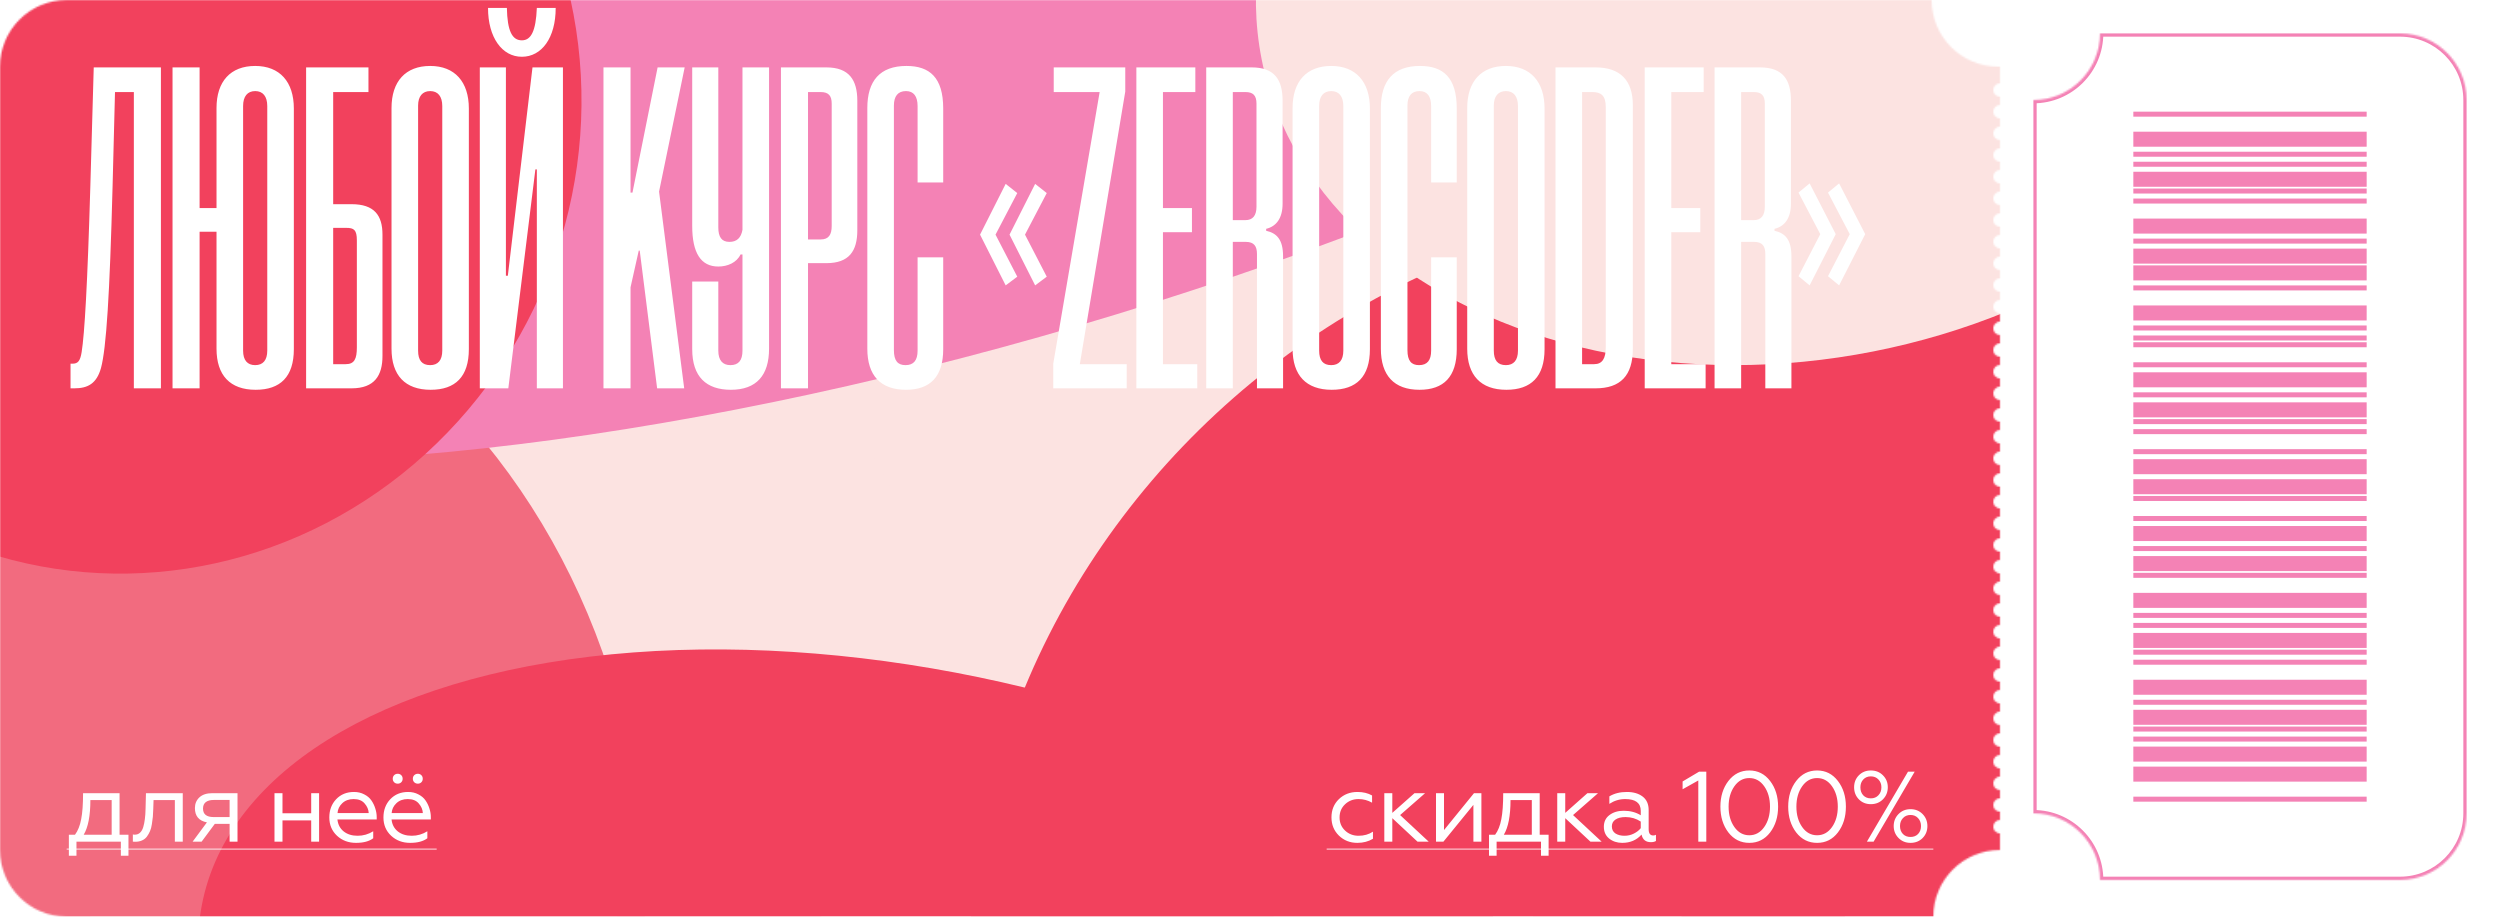 <?xml version="1.0" encoding="UTF-8"?> <svg xmlns="http://www.w3.org/2000/svg" width="1500" height="550" viewBox="0 0 1500 550" fill="none"> <path fill-rule="evenodd" clip-rule="evenodd" d="M1200 40L1200 39.988C1221.63 39.457 1238.99 21.764 1239 0.012C1239.33 0.004 1239.67 0 1240 0H1460C1482.09 0 1500 17.909 1500 40V510C1500 532.091 1482.09 550 1460 550H1240C1240 527.909 1222.09 510 1200 510V500C1202.21 500 1204 498.209 1204 496C1204 493.791 1202.21 492 1200 492V487C1202.21 487 1204 485.209 1204 483C1204 480.791 1202.21 479 1200 479V474C1202.21 474 1204 472.209 1204 470C1204 467.791 1202.21 466 1200 466V461C1202.21 461 1204 459.209 1204 457C1204 454.791 1202.21 453 1200 453V448C1202.21 448 1204 446.209 1204 444C1204 441.791 1202.21 440 1200 440V435C1202.21 435 1204 433.209 1204 431C1204 428.791 1202.21 427 1200 427V422C1202.21 422 1204 420.209 1204 418C1204 415.791 1202.21 414 1200 414V409C1202.21 409 1204 407.209 1204 405C1204 402.791 1202.21 401 1200 401V396C1202.21 396 1204 394.209 1204 392C1204 389.791 1202.21 388 1200 388V383C1202.21 383 1204 381.209 1204 379C1204 376.791 1202.21 375 1200 375V370C1202.21 370 1204 368.209 1204 366C1204 363.791 1202.21 362 1200 362V357C1202.21 357 1204 355.209 1204 353C1204 350.791 1202.21 349 1200 349V344C1202.21 344 1204 342.209 1204 340C1204 337.791 1202.21 336 1200 336V331C1202.21 331 1204 329.209 1204 327C1204 324.791 1202.21 323 1200 323V318C1202.21 318 1204 316.209 1204 314C1204 311.791 1202.21 310 1200 310V305C1202.21 305 1204 303.209 1204 301C1204 298.791 1202.21 297 1200 297V292C1202.21 292 1204 290.209 1204 288C1204 285.791 1202.21 284 1200 284V279C1202.21 279 1204 277.209 1204 275C1204 272.791 1202.21 271 1200 271V266C1202.21 266 1204 264.209 1204 262C1204 259.791 1202.21 258 1200 258V253C1202.21 253 1204 251.209 1204 249C1204 246.791 1202.21 245 1200 245V240C1202.21 240 1204 238.209 1204 236C1204 233.791 1202.21 232 1200 232V227C1202.21 227 1204 225.209 1204 223C1204 220.791 1202.21 219 1200 219V214C1202.21 214 1204 212.209 1204 210C1204 207.791 1202.21 206 1200 206V201C1202.21 201 1204 199.209 1204 197C1204 194.791 1202.21 193 1200 193V188C1202.21 188 1204 186.209 1204 184C1204 181.791 1202.21 180 1200 180V175C1202.21 175 1204 173.209 1204 171C1204 168.791 1202.21 167 1200 167V162C1202.21 162 1204 160.209 1204 158C1204 155.791 1202.21 154 1200 154V149C1202.21 149 1204 147.209 1204 145C1204 142.791 1202.21 141 1200 141V136C1202.21 136 1204 134.209 1204 132C1204 129.791 1202.21 128 1200 128V123C1202.21 123 1204 121.209 1204 119C1204 116.791 1202.21 115 1200 115V110C1202.21 110 1204 108.209 1204 106C1204 103.791 1202.21 102 1200 102V97C1202.21 97 1204 95.209 1204 93C1204 90.791 1202.21 89 1200 89V84C1202.21 84 1204 82.209 1204 80C1204 77.791 1202.21 76 1200 76V71C1202.21 71 1204 69.209 1204 67C1204 64.791 1202.21 63 1200 63V58C1202.21 58 1204 56.209 1204 54C1204 51.791 1202.21 50 1200 50V40Z" fill="white"></path> <mask id="mask0_977_3" style="mask-type:alpha" maskUnits="userSpaceOnUse" x="0" y="0" width="1200" height="550"> <path fill-rule="evenodd" clip-rule="evenodd" d="M40 0H1159C1159 22.091 1176.91 40 1199 40C1199.33 40 1199.67 39.996 1200 39.988V40V50C1197.79 50 1196 51.791 1196 54C1196 56.209 1197.79 58 1200 58V63C1197.79 63 1196 64.791 1196 67C1196 69.209 1197.79 71 1200 71V76C1197.79 76 1196 77.791 1196 80C1196 82.209 1197.79 84 1200 84V89C1197.79 89 1196 90.791 1196 93C1196 95.209 1197.79 97 1200 97V102C1197.79 102 1196 103.791 1196 106C1196 108.209 1197.79 110 1200 110V115C1197.79 115 1196 116.791 1196 119C1196 121.209 1197.79 123 1200 123V128C1197.79 128 1196 129.791 1196 132C1196 134.209 1197.79 136 1200 136V141C1197.79 141 1196 142.791 1196 145C1196 147.209 1197.79 149 1200 149V154C1197.79 154 1196 155.791 1196 158C1196 160.209 1197.79 162 1200 162V167C1197.79 167 1196 168.791 1196 171C1196 173.209 1197.79 175 1200 175V180C1197.79 180 1196 181.791 1196 184C1196 186.209 1197.79 188 1200 188V193C1197.79 193 1196 194.791 1196 197C1196 199.209 1197.79 201 1200 201V206C1197.79 206 1196 207.791 1196 210C1196 212.209 1197.79 214 1200 214V219C1197.79 219 1196 220.791 1196 223C1196 225.209 1197.79 227 1200 227V232C1197.79 232 1196 233.791 1196 236C1196 238.209 1197.79 240 1200 240V245C1197.79 245 1196 246.791 1196 249C1196 251.209 1197.79 253 1200 253V258C1197.79 258 1196 259.791 1196 262C1196 264.209 1197.79 266 1200 266V271C1197.79 271 1196 272.791 1196 275C1196 277.209 1197.79 279 1200 279V284C1197.79 284 1196 285.791 1196 288C1196 290.209 1197.79 292 1200 292V297C1197.79 297 1196 298.791 1196 301C1196 303.209 1197.79 305 1200 305V310C1197.79 310 1196 311.791 1196 314C1196 316.209 1197.79 318 1200 318V323C1197.79 323 1196 324.791 1196 327C1196 329.209 1197.79 331 1200 331V336C1197.79 336 1196 337.791 1196 340C1196 342.209 1197.79 344 1200 344V349C1197.79 349 1196 350.791 1196 353C1196 355.209 1197.79 357 1200 357V362C1197.79 362 1196 363.791 1196 366C1196 368.209 1197.79 370 1200 370V375C1197.79 375 1196 376.791 1196 379C1196 381.209 1197.79 383 1200 383V388C1197.79 388 1196 389.791 1196 392C1196 394.209 1197.79 396 1200 396V401C1197.79 401 1196 402.791 1196 405C1196 407.209 1197.79 409 1200 409V414C1197.79 414 1196 415.791 1196 418C1196 420.209 1197.79 422 1200 422V427C1197.79 427 1196 428.791 1196 431C1196 433.209 1197.79 435 1200 435V440C1197.79 440 1196 441.791 1196 444C1196 446.209 1197.79 448 1200 448V453C1197.79 453 1196 454.791 1196 457C1196 459.209 1197.79 461 1200 461V466C1197.79 466 1196 467.791 1196 470C1196 472.209 1197.79 474 1200 474V479C1197.79 479 1196 480.791 1196 483C1196 485.209 1197.79 487 1200 487V492C1197.79 492 1196 493.791 1196 496C1196 498.209 1197.79 500 1200 500V510C1177.91 510 1160 527.909 1160 550H40C17.909 550 0 532.091 0 510V40C0 17.909 17.909 0 40 0Z" fill="white"></path> </mask> <g mask="url(#mask0_977_3)"> <g filter="url(#filter0_f_977_3)"> <ellipse cx="546.934" cy="347.503" rx="920.854" ry="911.439" transform="rotate(-166.627 546.934 347.503)" fill="#F2415D"></ellipse> </g> <g filter="url(#filter1_f_977_3)"> <ellipse cx="737.956" cy="392.915" rx="401.026" ry="396.925" transform="rotate(-166.627 737.956 392.915)" fill="#F2415D"></ellipse> </g> <g filter="url(#filter2_f_977_3)"> <ellipse cx="611.066" cy="204.304" rx="463.913" ry="349.523" transform="rotate(-134.916 611.066 204.304)" fill="#FCE3E1"></ellipse> </g> <g filter="url(#filter3_f_977_3)"> <ellipse cx="1029.13" cy="367.925" rx="321.919" ry="146.409" transform="rotate(143.99 1029.13 367.925)" fill="#FCE3E1"></ellipse> </g> <g filter="url(#filter4_f_977_3)"> <ellipse cx="165.4" cy="256.531" rx="624.358" ry="283.959" transform="rotate(49.304 165.4 256.531)" fill="#FCE3E1"></ellipse> </g> <g filter="url(#filter5_f_977_3)"> <ellipse cx="62.77" cy="515.553" rx="321.919" ry="377.999" transform="rotate(-11.491 62.77 515.553)" fill="#F26B7F"></ellipse> </g> <g filter="url(#filter6_f_977_3)"> <ellipse cx="583.992" cy="-19.47" rx="223.959" ry="725.269" transform="rotate(-106.392 583.992 -19.47)" fill="#F482B5"></ellipse> </g> <g filter="url(#filter7_f_977_3)"> <ellipse cx="78.966" cy="67.294" rx="278.27" ry="268.516" transform="rotate(112.278 78.966 67.294)" fill="#F2415D"></ellipse> </g> <g filter="url(#filter8_f_977_3)"> <ellipse cx="993.024" cy="531.707" rx="430.818" ry="386.979" transform="rotate(-42.858 993.024 531.707)" fill="#F2415D"></ellipse> </g> <g filter="url(#filter9_f_977_3)"> <ellipse cx="550.027" cy="635.56" rx="438.832" ry="231.915" transform="rotate(12.676 550.027 635.56)" fill="#F2415D"></ellipse> </g> <g filter="url(#filter10_f_977_3)"> <ellipse cx="1076.98" cy="-27.534" rx="326.153" ry="242.999" transform="rotate(-11.146 1076.98 -27.534)" fill="#FCE3E1"></ellipse> </g> </g> <path d="M96.55 233H80.31V55.23H69L67.55 111.78C65.81 177.32 63.78 208.93 60.59 220.82C57.98 230.1 52.76 233 44.64 233H42.32V218.21H43.48C46.67 218.21 48.12 216.76 48.99 211.25C50.73 200.52 52.47 171.23 54.21 111.49L56.24 40.44H96.55V233ZM119.759 233H103.519V40.44H119.759V124.83H129.909V64.8C129.909 48.85 138.319 39.57 153.109 39.57C167.899 39.57 176.309 49.14 176.309 65.09V209.51C176.309 226.04 168.189 233.87 153.399 233.87C138.029 233.87 129.909 225.17 129.909 209.22V139.04H119.759V233ZM160.359 210.38V63.64C160.359 57.84 157.749 54.65 153.109 54.65C148.469 54.65 145.859 57.84 145.859 63.64V210.38C145.859 216.18 148.469 219.08 153.109 219.08C157.749 219.08 160.359 216.18 160.359 210.38ZM221.076 40.44V55.23H199.906V122.51H210.926C224.556 122.51 229.486 129.18 229.486 140.78V213.57C229.486 225.17 224.846 233 210.926 233H183.666V40.44H221.076ZM199.906 218.5H207.446C212.666 218.5 214.116 215.31 214.116 208.35V144.26C214.116 137.88 212.376 136.72 207.736 136.72H199.906V218.5ZM281.312 65.09V209.51C281.312 226.04 273.192 233.87 258.402 233.87C243.032 233.87 234.912 225.17 234.912 209.22V64.8C234.912 48.85 243.322 39.57 258.112 39.57C272.902 39.57 281.312 49.14 281.312 65.09ZM265.362 210.38V63.64C265.362 57.84 262.752 54.65 258.112 54.65C253.472 54.65 250.862 57.84 250.862 63.35V210.38C250.862 216.18 253.182 219.08 258.112 219.08C262.752 219.08 265.362 216.18 265.362 210.38ZM313.114 34.06C301.224 34.06 292.814 22.46 292.814 4.77H304.124C304.414 18.69 307.314 24.2 313.114 24.2C318.624 24.2 321.524 18.69 322.104 4.77H333.414C333.414 22.75 325.004 34.06 313.114 34.06ZM337.764 233H322.104V101.63H321.234L304.994 233H287.884V40.44H303.544V165.43H304.704L319.494 40.44H337.764V233ZM410.514 233H394.274L383.834 150.35H383.254L378.324 172.39V233H362.084V40.44H378.324V115.55H379.484L394.564 40.44H410.804L395.434 114.97L410.514 233ZM445.486 210.38V152.67H444.326C442.006 157.6 436.496 159.92 430.986 159.92C420.546 159.92 415.326 151.8 415.326 135.56V40.44H430.986V136.43C430.986 142.23 433.016 145.13 437.656 145.13C442.006 145.13 444.616 142.81 445.486 137.88V40.44H461.436V209.22C461.436 225.17 453.896 233.87 438.526 233.87C423.736 233.87 415.326 226.04 415.326 209.51V168.91H430.986V210.38C430.986 216.18 433.596 219.08 438.236 219.08C443.166 219.08 445.486 216.18 445.486 210.38ZM495.828 157.89H484.808V233H468.568V40.44H495.828C509.458 40.44 514.388 47.98 514.388 60.45V138.17C514.388 150.64 509.458 157.89 495.828 157.89ZM484.808 55.23V143.68H492.348C497.278 143.68 499.018 140.78 499.018 135.56V62.19C499.018 57.55 497.278 55.23 492.348 55.23H484.808ZM550.554 210.38V154.41H565.924V209.51C565.924 226.04 558.094 233.87 543.594 233.87C528.224 233.87 520.394 225.17 520.394 209.22V64.8C520.394 48.56 527.934 39.57 543.884 39.57C557.804 39.57 565.924 46.53 565.924 65.09V109.46H550.554V63.64C550.554 57.84 548.234 54.65 543.594 54.65C538.664 54.65 536.344 57.84 536.344 63.35V210.09C536.344 216.47 538.664 219.08 543.304 219.08C548.234 219.08 550.554 216.18 550.554 210.38ZM603.402 171.23L588.032 140.78L603.402 110.33L610.362 115.84L597.312 140.78L610.362 166.01L603.402 171.23ZM621.092 171.23L605.722 140.78L621.092 110.33L628.052 115.84L615.002 140.78L628.052 166.01L621.092 171.23ZM676.029 233H631.949V218.21L659.789 55.23H632.239V40.44H675.159V54.94L647.899 218.5H676.029V233ZM718.36 233H681.82V40.44H717.2V55.23H697.77V124.83H715.17V139.33H697.77V218.5H718.36V233ZM739.684 233H723.734V40.44H750.994C764.624 40.44 769.554 47.69 769.554 60.45V122.22C769.554 130.92 765.784 135.85 759.694 137.3V138.46C766.074 139.91 769.844 143.68 769.844 153.83V233H754.184V152.38C754.184 147.74 752.444 145.13 747.514 145.13H739.684V233ZM753.894 123.96V62.19C753.894 57.26 751.864 55.23 747.224 55.23H739.684V132.08H747.224C751.574 132.08 753.894 129.47 753.894 123.96ZM821.946 65.09V209.51C821.946 226.04 813.826 233.87 799.036 233.87C783.666 233.87 775.546 225.17 775.546 209.22V64.8C775.546 48.85 783.956 39.57 798.746 39.57C813.536 39.57 821.946 49.14 821.946 65.09ZM805.996 210.38V63.64C805.996 57.84 803.386 54.65 798.746 54.65C794.106 54.65 791.496 57.84 791.496 63.35V210.38C791.496 216.18 793.816 219.08 798.746 219.08C803.386 219.08 805.996 216.18 805.996 210.38ZM858.679 210.38V154.41H874.049V209.51C874.049 226.04 866.219 233.87 851.719 233.87C836.349 233.87 828.519 225.17 828.519 209.22V64.8C828.519 48.56 836.059 39.57 852.009 39.57C865.929 39.57 874.049 46.53 874.049 65.09V109.46H858.679V63.64C858.679 57.84 856.359 54.65 851.719 54.65C846.789 54.65 844.469 57.84 844.469 63.35V210.09C844.469 216.47 846.789 219.08 851.429 219.08C856.359 219.08 858.679 216.18 858.679 210.38ZM926.732 65.09V209.51C926.732 226.04 918.612 233.87 903.822 233.87C888.452 233.87 880.332 225.17 880.332 209.22V64.8C880.332 48.85 888.742 39.57 903.532 39.57C918.322 39.57 926.732 49.14 926.732 65.09ZM910.782 210.38V63.64C910.782 57.84 908.172 54.65 903.532 54.65C898.892 54.65 896.282 57.84 896.282 63.35V210.38C896.282 216.18 898.602 219.08 903.532 219.08C908.172 219.08 910.782 216.18 910.782 210.38ZM957.374 233H933.304V40.44H957.374C972.164 40.44 979.704 48.27 979.704 63.06V209.22C979.704 225.46 972.164 233 957.374 233ZM949.254 218.5H956.504C961.434 218.5 963.464 215.02 963.464 208.35V64.22C963.464 57.26 960.564 55.23 955.344 55.23H949.254V218.5ZM1023.37 233H986.83V40.44H1022.21V55.23H1002.78V124.83H1020.18V139.33H1002.78V218.5H1023.37V233ZM1044.69 233H1028.74V40.44H1056C1069.63 40.44 1074.56 47.69 1074.56 60.45V122.22C1074.56 130.92 1070.79 135.85 1064.7 137.3V138.46C1071.08 139.91 1074.85 143.68 1074.85 153.83V233H1059.19V152.38C1059.19 147.74 1057.45 145.13 1052.52 145.13H1044.69V233ZM1058.9 123.96V62.19C1058.9 57.26 1056.87 55.23 1052.23 55.23H1044.69V132.08H1052.23C1056.58 132.08 1058.9 129.47 1058.9 123.96ZM1085.78 171.23L1079.11 165.72L1092.16 140.49L1079.11 115.55L1085.78 110.04L1101.44 140.49L1085.78 171.23ZM1103.47 171.23L1096.8 165.72L1109.85 140.49L1096.8 115.55L1103.47 110.04L1119.13 140.49L1103.47 171.23Z" fill="white"></path> <path d="M41.32 513.46V500.86H44.98C46.74 498.5 47.98 495.4 48.7 491.56C49.46 487.72 49.84 482.5 49.84 475.9H71.74V500.86H77.08V513.46H72.52V505H45.88V513.46H41.32ZM50.2 500.86H67V480.04H54.22C54.22 489.48 52.88 496.42 50.2 500.86ZM79.714 505V500.68C79.914 500.76 80.314 500.8 80.914 500.8C82.114 500.8 83.134 500.42 83.974 499.66C84.854 498.86 85.514 497.72 85.954 496.24C86.394 494.76 86.714 493.16 86.914 491.44C87.154 489.68 87.294 487.62 87.334 485.26L87.574 475.9H109.654V505H104.914V480.04H92.134L91.954 485.38C91.914 487.18 91.834 488.74 91.714 490.06C91.594 491.38 91.394 492.88 91.114 494.56C90.874 496.2 90.494 497.6 89.974 498.76C89.494 499.88 88.874 500.96 88.114 502C87.354 503 86.374 503.76 85.174 504.28C84.014 504.8 82.674 505.06 81.154 505.06C80.514 505.06 80.034 505.04 79.714 505ZM115.565 505L124.145 493.42C119.345 492.5 116.945 489.64 116.945 484.84C116.945 482.24 117.845 480.1 119.645 478.42C121.445 476.74 124.065 475.9 127.505 475.9H142.505V505H137.765V494.32H128.885L120.965 505H115.565ZM128.165 490.24H137.765V479.98H128.165C126.125 479.98 124.545 480.42 123.425 481.3C122.345 482.18 121.805 483.46 121.805 485.14C121.805 488.54 123.925 490.24 128.165 490.24ZM164.694 505V475.9H169.494V487.96H186.714V475.9H191.454V505H186.714V492.22H169.494V505H164.694ZM213.611 505.72C209.091 505.72 205.291 504.3 202.211 501.46C199.131 498.58 197.591 494.92 197.591 490.48C197.591 486.08 198.951 482.44 201.671 479.56C204.431 476.64 208.011 475.18 212.411 475.18C214.691 475.18 216.731 475.66 218.531 476.62C220.371 477.54 221.811 478.76 222.851 480.28C223.891 481.8 224.671 483.42 225.191 485.14C225.751 486.86 226.031 488.6 226.031 490.36V491.68H202.451C202.771 494.68 204.011 497.06 206.171 498.82C208.371 500.58 211.171 501.46 214.571 501.46C217.931 501.46 221.051 500.56 223.931 498.76V502.96C221.491 504.8 218.051 505.72 213.611 505.72ZM202.511 487.84H221.231C221.111 485.72 220.291 483.8 218.771 482.08C217.291 480.32 215.091 479.44 212.171 479.44C209.371 479.44 207.091 480.28 205.331 481.96C203.611 483.6 202.671 485.56 202.511 487.84ZM246.088 505.72C241.568 505.72 237.768 504.3 234.688 501.46C231.608 498.58 230.068 494.92 230.068 490.48C230.068 486.08 231.428 482.44 234.148 479.56C236.908 476.64 240.488 475.18 244.888 475.18C247.168 475.18 249.208 475.66 251.008 476.62C252.848 477.54 254.288 478.76 255.328 480.28C256.368 481.8 257.148 483.42 257.668 485.14C258.228 486.86 258.508 488.6 258.508 490.36V491.68H234.928C235.248 494.68 236.488 497.06 238.648 498.82C240.848 500.58 243.648 501.46 247.048 501.46C250.408 501.46 253.528 500.56 256.408 498.76V502.96C253.968 504.8 250.528 505.72 246.088 505.72ZM234.988 487.84H253.708C253.588 485.72 252.768 483.8 251.248 482.08C249.768 480.32 247.568 479.44 244.648 479.44C241.848 479.44 239.568 480.28 237.808 481.96C236.088 483.6 235.148 485.56 234.988 487.84ZM235.648 467.26C235.648 466.38 235.928 465.66 236.488 465.1C237.048 464.54 237.768 464.26 238.648 464.26C239.488 464.26 240.188 464.54 240.748 465.1C241.308 465.66 241.588 466.38 241.588 467.26C241.588 468.1 241.308 468.8 240.748 469.36C240.188 469.92 239.488 470.2 238.648 470.2C237.768 470.2 237.048 469.92 236.488 469.36C235.928 468.8 235.648 468.1 235.648 467.26ZM247.708 467.26C247.708 466.38 247.988 465.66 248.548 465.1C249.148 464.54 249.868 464.26 250.708 464.26C251.548 464.26 252.248 464.54 252.808 465.1C253.368 465.66 253.648 466.38 253.648 467.26C253.648 468.1 253.368 468.8 252.808 469.36C252.248 469.92 251.548 470.2 250.708 470.2C249.868 470.2 249.148 469.92 248.548 469.36C247.988 468.8 247.708 468.1 247.708 467.26Z" fill="white"></path> <path d="M814.42 505.72C810.02 505.72 806.32 504.26 803.32 501.34C800.36 498.42 798.88 494.78 798.88 490.42C798.88 486.02 800.36 482.38 803.32 479.5C806.32 476.62 810.04 475.18 814.48 475.18C817.84 475.18 820.76 475.88 823.24 477.28V481.6C820.68 480.16 817.98 479.44 815.14 479.44C811.94 479.44 809.24 480.48 807.04 482.56C804.84 484.64 803.74 487.28 803.74 490.48C803.74 493.64 804.84 496.26 807.04 498.34C809.24 500.42 811.94 501.46 815.14 501.46C818.42 501.46 821.3 500.64 823.78 499V503.26C821.06 504.9 817.94 505.72 814.42 505.72ZM835.386 475.9V487.72L848.706 475.9H855.066L840.066 489.04L857.226 505H850.506L835.386 490.9V505H830.586V475.9H835.386ZM861.599 505V475.9H866.399V498.04L884.399 475.9H888.839V505H884.039V482.92L866.039 505H861.599ZM893.404 513.46V500.86H897.064C898.824 498.5 900.064 495.4 900.784 491.56C901.544 487.72 901.924 482.5 901.924 475.9H923.824V500.86H929.164V513.46H924.604V505H897.964V513.46H893.404ZM902.284 500.86H919.084V480.04H906.304C906.304 489.48 904.964 496.42 902.284 500.86ZM939.146 475.9V487.72L952.466 475.9H958.826L943.826 489.04L960.986 505H954.266L939.146 490.9V505H934.346V475.9H939.146ZM974.673 501.46C976.713 501.46 978.593 501.02 980.313 500.14C982.073 499.26 983.453 498.18 984.453 496.9V492.94C981.733 491.14 978.693 490.24 975.333 490.24C972.773 490.24 970.753 490.74 969.273 491.74C967.833 492.7 967.113 494.06 967.113 495.82C967.113 497.7 967.833 499.12 969.273 500.08C970.713 501 972.513 501.46 974.673 501.46ZM973.353 505.72C970.273 505.72 967.653 504.86 965.493 503.14C963.373 501.42 962.313 499.06 962.313 496.06C962.313 493.06 963.433 490.72 965.673 489.04C967.953 487.32 970.793 486.46 974.193 486.46C978.153 486.46 981.573 487.36 984.453 489.16V486.52C984.453 481.8 981.333 479.44 975.093 479.44C971.693 479.44 968.533 480.4 965.613 482.32V477.82C968.533 476.06 972.033 475.18 976.113 475.18C980.033 475.18 983.193 476.1 985.593 477.94C987.993 479.78 989.193 482.48 989.193 486.04V497.5C989.193 500.02 990.093 501.28 991.893 501.28C992.613 501.28 993.173 501.14 993.573 500.86V504.58C992.853 505.06 991.833 505.3 990.513 505.3C987.433 505.3 985.573 503.78 984.933 500.74C981.973 504.06 978.113 505.72 973.353 505.72ZM1018.98 505V468.28L1009.56 473.56V468.88L1019.46 463H1023.78V505H1018.98ZM1062.06 499.48C1058.86 503.64 1054.7 505.72 1049.58 505.72C1044.46 505.72 1040.28 503.64 1037.04 499.48C1033.84 495.28 1032.24 490.12 1032.24 484C1032.24 477.88 1033.84 472.74 1037.04 468.58C1040.28 464.38 1044.46 462.28 1049.58 462.28C1054.7 462.28 1058.86 464.38 1062.06 468.58C1065.26 472.74 1066.86 477.88 1066.86 484C1066.86 490.12 1065.26 495.28 1062.06 499.48ZM1040.64 496.24C1042.96 499.52 1045.94 501.16 1049.58 501.16C1053.22 501.16 1056.2 499.52 1058.52 496.24C1060.84 492.96 1062 488.88 1062 484C1062 479.12 1060.84 475.04 1058.52 471.76C1056.2 468.48 1053.22 466.84 1049.58 466.84C1045.94 466.84 1042.96 468.48 1040.64 471.76C1038.32 475.04 1037.16 479.12 1037.16 484C1037.16 488.88 1038.32 492.96 1040.64 496.24ZM1102.74 499.48C1099.54 503.64 1095.38 505.72 1090.26 505.72C1085.14 505.72 1080.96 503.64 1077.72 499.48C1074.52 495.28 1072.92 490.12 1072.92 484C1072.92 477.88 1074.52 472.74 1077.72 468.58C1080.96 464.38 1085.14 462.28 1090.26 462.28C1095.38 462.28 1099.54 464.38 1102.74 468.58C1105.94 472.74 1107.54 477.88 1107.54 484C1107.54 490.12 1105.94 495.28 1102.74 499.48ZM1081.32 496.24C1083.64 499.52 1086.62 501.16 1090.26 501.16C1093.9 501.16 1096.88 499.52 1099.2 496.24C1101.52 492.96 1102.68 488.88 1102.68 484C1102.68 479.12 1101.52 475.04 1099.2 471.76C1096.88 468.48 1093.9 466.84 1090.26 466.84C1086.62 466.84 1083.64 468.48 1081.32 471.76C1079 475.04 1077.84 479.12 1077.84 484C1077.84 488.88 1079 492.96 1081.32 496.24ZM1120.14 505L1144.8 463H1148.82L1124.16 505H1120.14ZM1122.48 462.28C1125.44 462.28 1127.88 463.26 1129.8 465.22C1131.72 467.14 1132.68 469.52 1132.68 472.36C1132.68 475.2 1131.72 477.6 1129.8 479.56C1127.88 481.52 1125.44 482.5 1122.48 482.5C1119.6 482.5 1117.2 481.52 1115.28 479.56C1113.4 477.6 1112.46 475.2 1112.46 472.36C1112.46 469.52 1113.4 467.14 1115.28 465.22C1117.2 463.26 1119.6 462.28 1122.48 462.28ZM1117.92 477.16C1119.08 478.4 1120.6 479.02 1122.48 479.02C1124.36 479.02 1125.88 478.4 1127.04 477.16C1128.24 475.92 1128.84 474.32 1128.84 472.36C1128.84 470.48 1128.24 468.92 1127.04 467.68C1125.88 466.44 1124.36 465.82 1122.48 465.82C1120.64 465.82 1119.14 466.44 1117.98 467.68C1116.82 468.92 1116.24 470.48 1116.24 472.36C1116.24 474.32 1116.8 475.92 1117.92 477.16ZM1146.3 485.5C1149.22 485.5 1151.64 486.48 1153.56 488.44C1155.48 490.4 1156.44 492.8 1156.44 495.64C1156.44 498.48 1155.48 500.88 1153.56 502.84C1151.64 504.76 1149.22 505.72 1146.3 505.72C1143.42 505.72 1141.02 504.74 1139.1 502.78C1137.18 500.82 1136.22 498.44 1136.22 495.64C1136.22 492.8 1137.18 490.4 1139.1 488.44C1141.02 486.48 1143.42 485.5 1146.3 485.5ZM1141.74 500.38C1142.9 501.58 1144.42 502.18 1146.3 502.18C1148.18 502.18 1149.7 501.58 1150.86 500.38C1152.02 499.14 1152.6 497.56 1152.6 495.64C1152.6 493.72 1152.02 492.14 1150.86 490.9C1149.7 489.62 1148.18 488.98 1146.3 488.98C1144.42 488.98 1142.9 489.62 1141.74 490.9C1140.58 492.14 1140 493.72 1140 495.64C1140 497.56 1140.58 499.14 1141.74 500.38Z" fill="white"></path> <line x1="40" y1="509.5" x2="262" y2="509.5" stroke="white" stroke-opacity="0.5"></line> <line x1="796" y1="509.5" x2="1160" y2="509.5" stroke="white" stroke-opacity="0.5"></line> <mask id="path-19-inside-1_977_3" fill="white"> <path fill-rule="evenodd" clip-rule="evenodd" d="M1260 20C1260 42.091 1242.09 60 1220 60V488C1242.09 488 1260 505.909 1260 528H1440C1462.09 528 1480 510.091 1480 488V60C1480 37.909 1462.09 20 1440 20H1260Z"></path> </mask> <path d="M1220 60V58H1218V60H1220ZM1260 20V18H1258V20H1260ZM1220 488H1218V490H1220V488ZM1260 528H1258V530H1260V528ZM1220 62C1243.2 62 1262 43.196 1262 20H1258C1258 40.987 1240.99 58 1220 58V62ZM1222 488V60H1218V488H1222ZM1220 490C1240.99 490 1258 507.013 1258 528H1262C1262 504.804 1243.2 486 1220 486V490ZM1440 526H1260V530H1440V526ZM1478 488C1478 508.987 1460.99 526 1440 526V530C1463.2 530 1482 511.196 1482 488H1478ZM1478 60V488H1482V60H1478ZM1440 22C1460.99 22 1478 39.013 1478 60H1482C1482 36.804 1463.2 18 1440 18V22ZM1260 22H1440V18H1260V22Z" fill="#F482B5" mask="url(#path-19-inside-1_977_3)"></path> <path d="M1420 481H1280L1280 477.995H1420V481ZM1420 468.982H1280L1280 459.968H1420V468.982ZM1420 456.964H1280L1280 447.95H1420V456.964ZM1420 444.946H1280L1280 441.941H1420V444.946ZM1420 438.936H1280L1280 435.932H1420V438.936Z" fill="#F482B5"></path> <path d="M1420 434.883H1280L1280 425.87H1420V434.883ZM1420 422.865H1280L1280 419.861H1420V422.865ZM1420 416.856H1280L1280 407.843H1420V416.856ZM1420 398.829H1280L1280 395.825H1420V398.829ZM1420 392.82H1280L1280 389.815H1420V392.82Z" fill="#F482B5"></path> <path d="M1420 388.767H1280L1280 379.753H1420L1420 388.767ZM1420 376.749H1280L1280 373.744H1420V376.749ZM1420 370.74H1280L1280 367.735H1420V370.74ZM1420 364.731H1280L1280 355.717H1420V364.731ZM1420 346.704H1280L1280 343.699H1420V346.704Z" fill="#F482B5"></path> <path d="M1420 342.651H1280L1280 333.637H1420V342.651ZM1420 330.632H1280L1280 327.628H1420V330.632ZM1420 324.623H1280L1280 315.61H1420V324.623ZM1420 312.605H1280L1280 309.601H1420V312.605ZM1420 300.587H1280L1280 297.582H1420V300.587Z" fill="#F482B5"></path> <path d="M1420 296.534H1280L1280 287.52H1420L1420 296.534ZM1420 284.516H1280L1280 275.502H1420V284.516ZM1420 272.498H1280L1280 269.493H1420V272.498ZM1420 260.48H1280L1280 257.475H1420V260.48ZM1420 254.471H1280L1280 251.466H1420V254.471Z" fill="#F482B5"></path> <path d="M1420 250.418H1280L1280 241.404H1420V250.418ZM1420 238.399H1280L1280 235.395H1420V238.399ZM1420 232.39H1280L1280 223.377H1420V232.39ZM1420 220.372H1280L1280 217.368H1420V220.372ZM1420 208.354H1280L1280 205.349H1420V208.354Z" fill="#F482B5"></path> <path d="M1420 204.301H1280L1280 201.296H1420V204.301ZM1420 198.292H1280L1280 195.287H1420V198.292ZM1420 192.283L1280 192.283L1280 183.269H1420V192.283ZM1420 174.256H1280L1280 171.251H1420V174.256ZM1420 168.247H1280L1280 159.233H1420V168.247Z" fill="#F482B5"></path> <path d="M1420 158.185L1280 158.185L1280 149.171L1420 149.171V158.185ZM1420 146.166L1280 146.166L1280 143.162H1420V146.166ZM1420 140.157H1280L1280 131.144H1420V140.157ZM1420 122.13L1280 122.13L1280 119.126L1420 119.126L1420 122.13ZM1420 116.121L1280 116.121L1280 113.116L1420 113.116V116.121Z" fill="#F482B5"></path> <path d="M1420 112.068L1280 112.068L1280 103.054L1420 103.054V112.068ZM1420 100.05L1280 100.05L1280 97.045L1420 97.045V100.05ZM1420 94.041L1280 94.041L1280 91.036L1420 91.036V94.041ZM1420 88.032L1280 88.032L1280 79.018L1420 79.018V88.032ZM1420 70.004L1280 70.004L1280 67L1420 67V70.004Z" fill="#F482B5"></path> <defs> <filter id="filter0_f_977_3" x="-673.626" y="-864.651" width="2441.12" height="2424.31" filterUnits="userSpaceOnUse" color-interpolation-filters="sRGB"> <feFlood flood-opacity="0" result="BackgroundImageFix"></feFlood> <feBlend mode="normal" in="SourceGraphic" in2="BackgroundImageFix" result="shape"></feBlend> <feGaussianBlur stdDeviation="150" result="effect1_foregroundBlur_977_3"></feGaussianBlur> </filter> <filter id="filter1_f_977_3" x="37.058" y="-304.322" width="1401.8" height="1394.47" filterUnits="userSpaceOnUse" color-interpolation-filters="sRGB"> <feFlood flood-opacity="0" result="BackgroundImageFix"></feFlood> <feBlend mode="normal" in="SourceGraphic" in2="BackgroundImageFix" result="shape"></feBlend> <feGaussianBlur stdDeviation="150" result="effect1_foregroundBlur_977_3"></feGaussianBlur> </filter> <filter id="filter2_f_977_3" x="-99.51" y="-506.606" width="1421.15" height="1421.82" filterUnits="userSpaceOnUse" color-interpolation-filters="sRGB"> <feFlood flood-opacity="0" result="BackgroundImageFix"></feFlood> <feBlend mode="normal" in="SourceGraphic" in2="BackgroundImageFix" result="shape"></feBlend> <feGaussianBlur stdDeviation="150" result="effect1_foregroundBlur_977_3"></feGaussianBlur> </filter> <filter id="filter3_f_977_3" x="454.798" y="-155.371" width="1148.67" height="1046.59" filterUnits="userSpaceOnUse" color-interpolation-filters="sRGB"> <feFlood flood-opacity="0" result="BackgroundImageFix"></feFlood> <feBlend mode="normal" in="SourceGraphic" in2="BackgroundImageFix" result="shape"></feBlend> <feGaussianBlur stdDeviation="150" result="effect1_foregroundBlur_977_3"></feGaussianBlur> </filter> <filter id="filter4_f_977_3" x="-595.221" y="-551.905" width="1521.24" height="1616.87" filterUnits="userSpaceOnUse" color-interpolation-filters="sRGB"> <feFlood flood-opacity="0" result="BackgroundImageFix"></feFlood> <feBlend mode="normal" in="SourceGraphic" in2="BackgroundImageFix" result="shape"></feBlend> <feGaussianBlur stdDeviation="150" result="effect1_foregroundBlur_977_3"></feGaussianBlur> </filter> <filter id="filter5_f_977_3" x="-561.634" y="-160.441" width="1248.81" height="1351.99" filterUnits="userSpaceOnUse" color-interpolation-filters="sRGB"> <feFlood flood-opacity="0" result="BackgroundImageFix"></feFlood> <feBlend mode="normal" in="SourceGraphic" in2="BackgroundImageFix" result="shape"></feBlend> <feGaussianBlur stdDeviation="150" result="effect1_foregroundBlur_977_3"></feGaussianBlur> </filter> <filter id="filter6_f_977_3" x="-414.707" y="-616.211" width="1997.4" height="1193.48" filterUnits="userSpaceOnUse" color-interpolation-filters="sRGB"> <feFlood flood-opacity="0" result="BackgroundImageFix"></feFlood> <feBlend mode="normal" in="SourceGraphic" in2="BackgroundImageFix" result="shape"></feBlend> <feGaussianBlur stdDeviation="150" result="effect1_foregroundBlur_977_3"></feGaussianBlur> </filter> <filter id="filter7_f_977_3" x="-491.043" y="-509.67" width="1140.02" height="1153.93" filterUnits="userSpaceOnUse" color-interpolation-filters="sRGB"> <feFlood flood-opacity="0" result="BackgroundImageFix"></feFlood> <feBlend mode="normal" in="SourceGraphic" in2="BackgroundImageFix" result="shape"></feBlend> <feGaussianBlur stdDeviation="150" result="effect1_foregroundBlur_977_3"></feGaussianBlur> </filter> <filter id="filter8_f_977_3" x="281.896" y="-176.14" width="1422.26" height="1415.7" filterUnits="userSpaceOnUse" color-interpolation-filters="sRGB"> <feFlood flood-opacity="0" result="BackgroundImageFix"></feFlood> <feBlend mode="normal" in="SourceGraphic" in2="BackgroundImageFix" result="shape"></feBlend> <feGaussianBlur stdDeviation="150" result="effect1_foregroundBlur_977_3"></feGaussianBlur> </filter> <filter id="filter9_f_977_3" x="-181.165" y="89.594" width="1462.38" height="1091.93" filterUnits="userSpaceOnUse" color-interpolation-filters="sRGB"> <feFlood flood-opacity="0" result="BackgroundImageFix"></feFlood> <feBlend mode="normal" in="SourceGraphic" in2="BackgroundImageFix" result="shape"></feBlend> <feGaussianBlur stdDeviation="150" result="effect1_foregroundBlur_977_3"></feGaussianBlur> </filter> <filter id="filter10_f_977_3" x="253.503" y="-774.206" width="1646.95" height="1493.34" filterUnits="userSpaceOnUse" color-interpolation-filters="sRGB"> <feFlood flood-opacity="0" result="BackgroundImageFix"></feFlood> <feBlend mode="normal" in="SourceGraphic" in2="BackgroundImageFix" result="shape"></feBlend> <feGaussianBlur stdDeviation="250" result="effect1_foregroundBlur_977_3"></feGaussianBlur> </filter> </defs> </svg> 